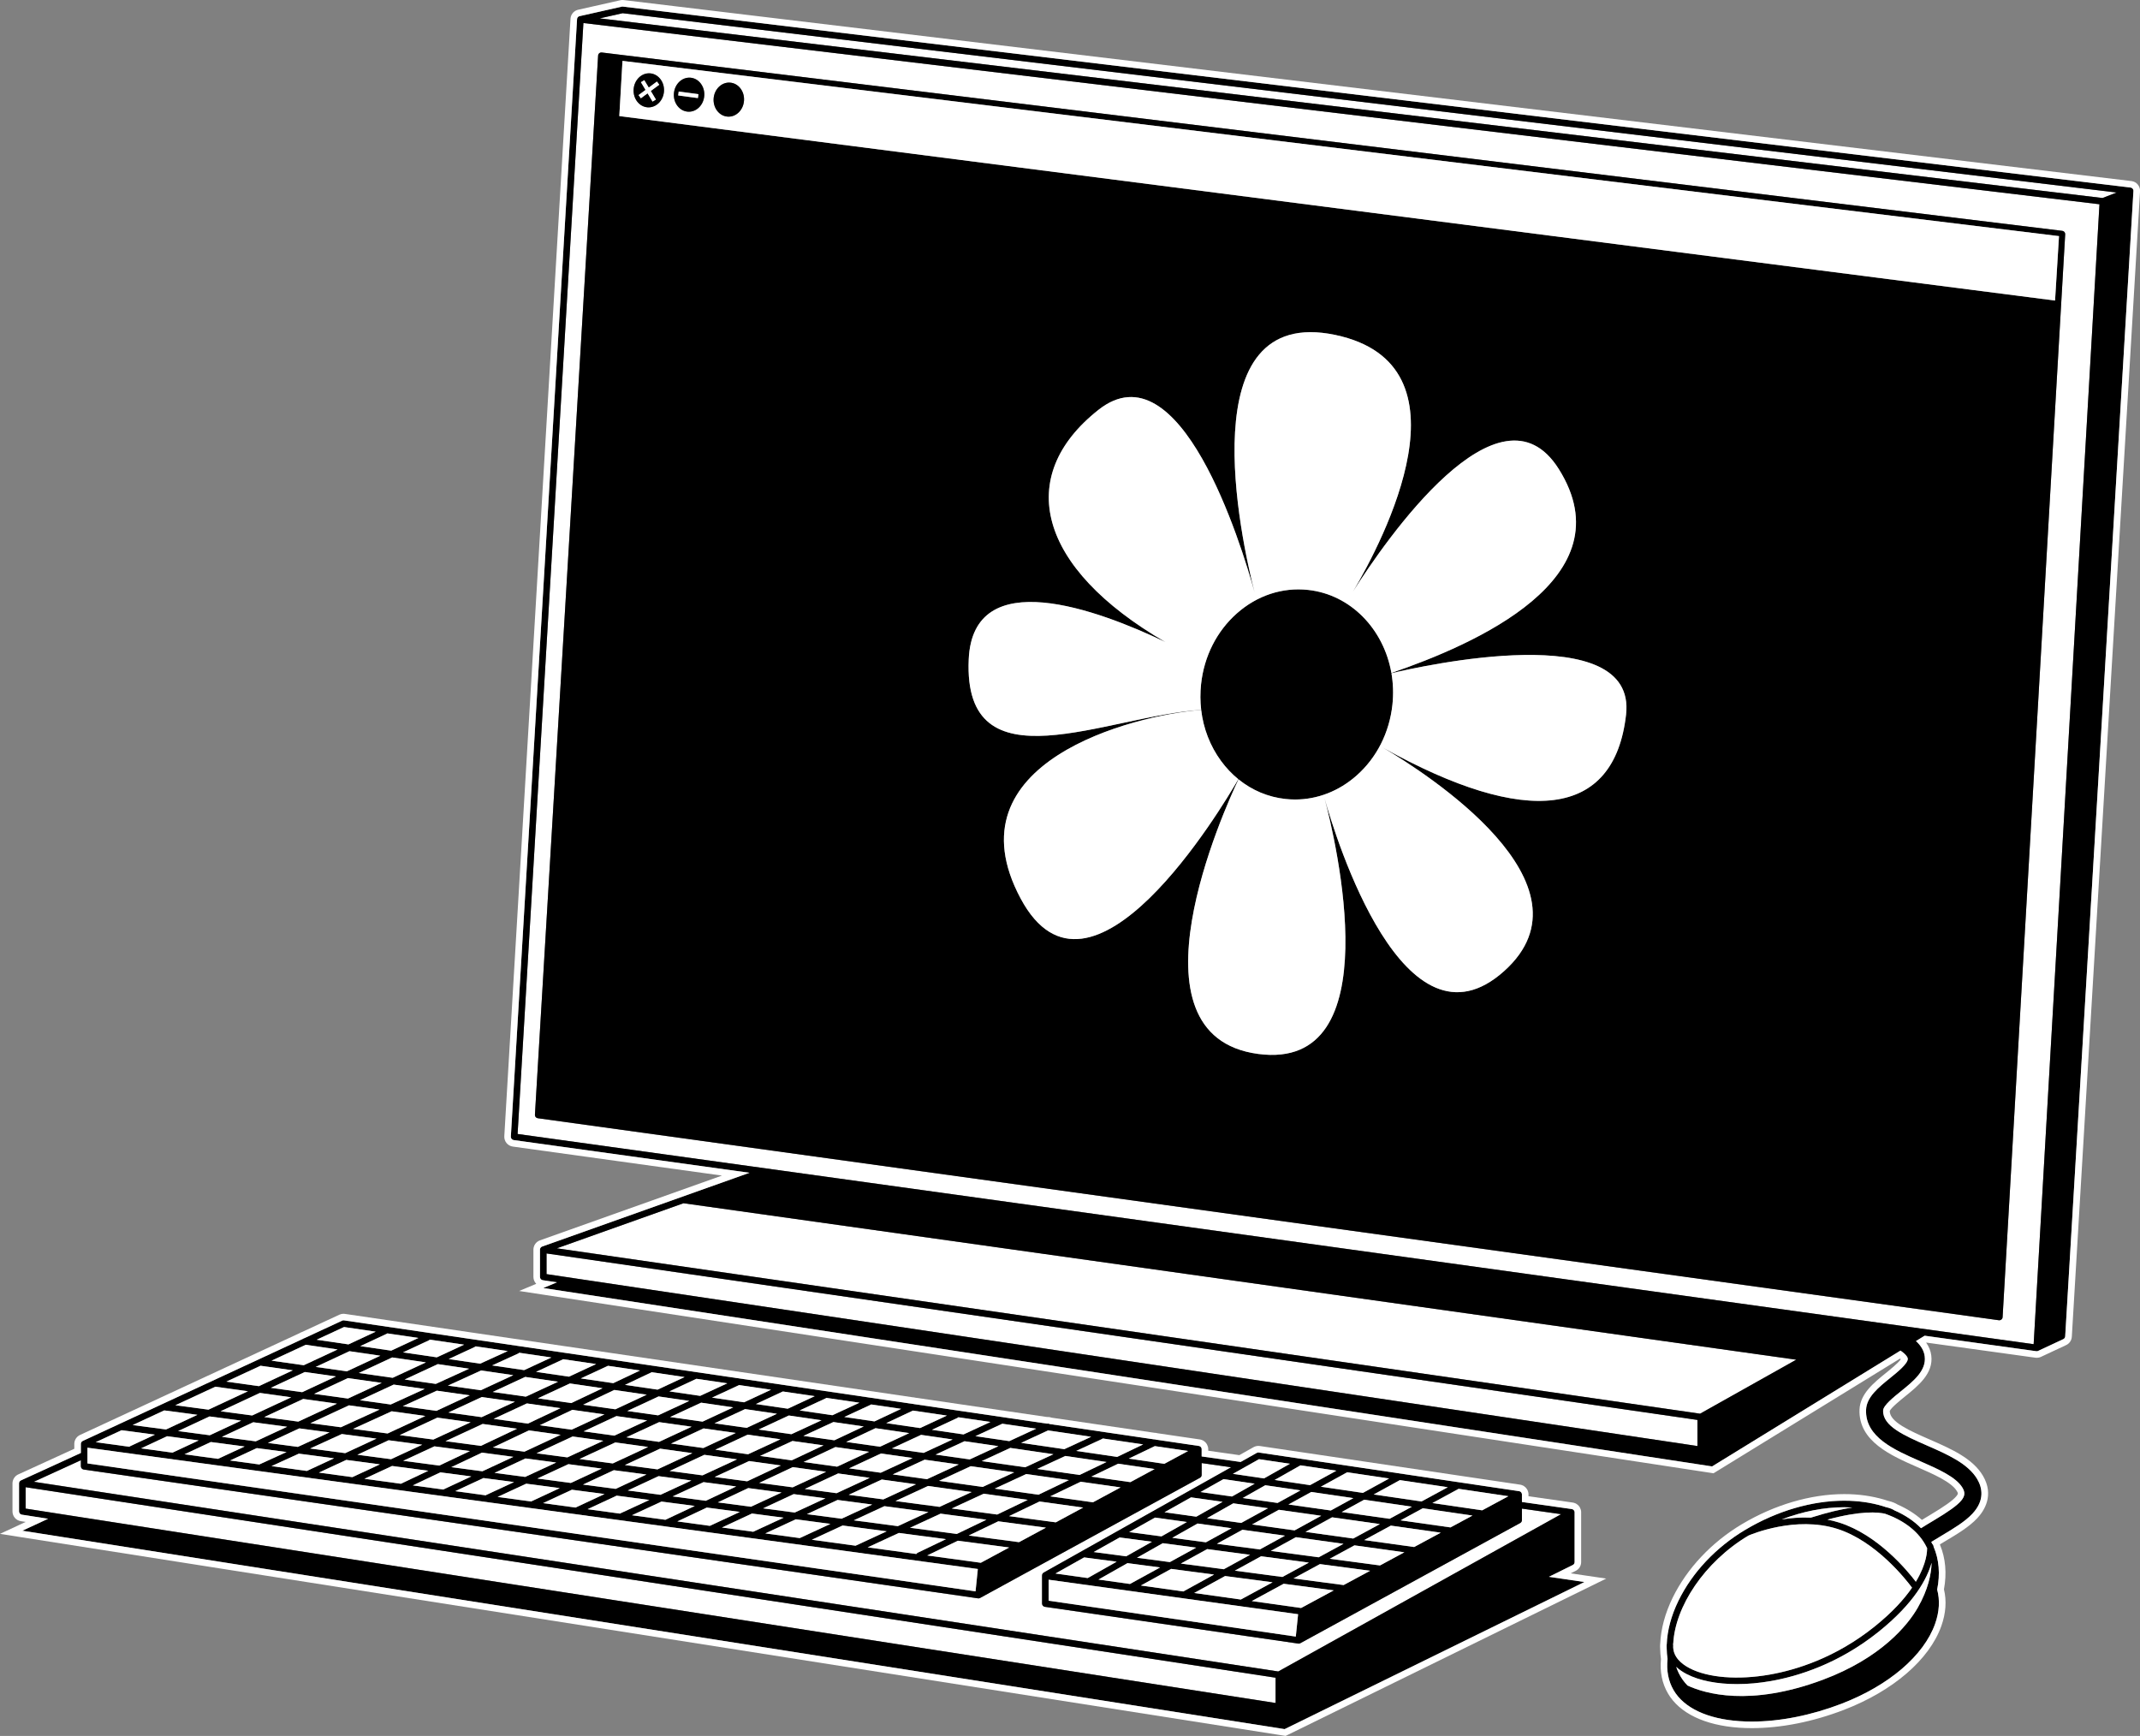 <?xml version="1.0" encoding="UTF-8"?>
<svg xmlns="http://www.w3.org/2000/svg" id="Layer_1" data-name="Layer 1" viewBox="0 0 1627.5 1320.17">
  <rect x="0" y="0" width="1627.5" height="1320.17" fill="#808080" stroke="none"/>
  <defs>
    <style>
            .cls-1 {
            fill: #000;
            }

            .cls-1, .cls-2 {
            stroke-width: 0px;
            }

            .cls-2 {
            fill: #fff;
            }
        </style>
  </defs>
  <g>
    <polygon class="cls-2" points="1308.34 1066.45 1366.07 1034.05 519.81 915.06 423.5 949.33 594.38 974.05 1292.94 1075.1 1308.34 1066.45"></polygon>
    <polygon class="cls-2" points="1290.92 1079.86 415.65 953.25 415.65 968.97 1290.92 1099.71 1290.92 1079.86"></polygon>
    <path class="cls-2" d="M1596.67,155.34L443.69,17.52l-50.05,844.87,1152.98,159.86,50.05-866.92ZM1520.51,1004.07c-.11,0-.23,0-.34-.02l-1111.2-153.63c-1.29-.18-2.23-1.32-2.15-2.62L454.87,42.26c.04-.69.36-1.33.89-1.77.53-.44,1.22-.65,1.9-.56l1110.75,135.64c1.31.16,2.27,1.31,2.19,2.63l-47.6,823.53c-.04.7-.37,1.34-.91,1.79-.45.37-1.01.57-1.59.57Z"></path>
    <polygon class="cls-2" points="456.08 13.97 1598.98 150.58 1609.76 146.4 473.54 10.03 456.08 13.97"></polygon>
    <path class="cls-1" d="M1622.48,144.8s-.02-.07-.02-.11c0-.04-.02-.09-.03-.13-.04-.16-.09-.31-.15-.46,0-.02-.02-.05-.03-.07-.08-.17-.18-.32-.29-.46-.03-.03-.05-.06-.08-.1-.11-.13-.24-.25-.38-.36,0,0-.02-.02-.03-.02,0,0,0,0,0,0-.15-.11-.31-.19-.49-.27-.04-.02-.08-.03-.13-.05-.16-.06-.32-.1-.49-.13-.02,0-.04,0-.05-.01,0,0,0,0-.02,0L473.71,5.02c-.28-.03-.57-.02-.85.04l-32.06,7.22s-.06.02-.09.03c-.06.02-.11.03-.17.05-.1.03-.19.07-.28.12-.05.03-.1.05-.16.08-.09.05-.18.11-.26.17-.03.02-.06.04-.09.06-.02.01-.03.03-.04.04-.09.08-.17.16-.24.25-.03.03-.06.06-.09.1-.1.12-.18.26-.25.4-.01.02-.02.05-.03.08-.06.12-.1.24-.14.37-.01.05-.02.1-.03.16-.02.1-.04.21-.05.31,0,.03-.01.05-.01.08l-50.35,849.82c-.08,1.3.86,2.44,2.15,2.62l179.35,24.87-157.7,56.11c-.11.04-.2.09-.3.14-.02.01-.04.02-.07.03-.15.08-.28.17-.4.28,0,0-.02.01-.03.02-.02.02-.04.05-.06.07-.09.08-.17.17-.25.27-.03.04-.06.08-.09.12-.07.1-.13.21-.19.32-.02.03-.04.07-.05.1-.07.15-.12.3-.15.46,0,.03,0,.07-.02.1-.02.12-.04.25-.04.38,0,.02,0,.05,0,.07v20.76c0,1.24.91,2.29,2.13,2.47l10.77,1.61-10.4,4.34,888.92,135.67,143.26-88.09c4.9,3.31,5.49,5.49,5.55,6.02.46,3.65-7.89,10.38-13.41,14.84-8.82,7.12-17.95,14.48-18.31,24.19-.78,20.72,21.5,30.46,41.16,39.07,13.44,5.88,27.33,11.96,32.2,20.25,3.78,6.43.99,11.18-22.24,25.02-3.12,1.86-6.27,3.74-9.32,5.68-5.37-5.5-12.23-10.1-20.29-13.58-.8-.55-2.75-1.66-6.51-2.48-.84-.28-1.69-.56-2.55-.82-30.88-9.23-69.91-2.44-104.4,18.16-22.23,13.27-40.24,32.41-50.72,53.87-5.56,11.38-8.54,22.72-8.92,33.18-.03.14-.06.29-.07.44-.06.92-.03,1.83.04,2.72.04,2.71.25,5.35.65,7.91-.95,8.78.58,16.86,4.57,23.72,7.88,13.54,25.67,21.92,50.11,23.61,3.07.21,6.2.32,9.38.32,21.39,0,45.27-4.72,68.29-13.58,35.94-13.83,62.53-36.55,71.12-60.76,3.26-9.18,3.76-18.03,1.57-26.05,2.38-11.7,1.47-22.96-2.71-32.59-.02-.27-.05-.44-.06-.51-.1-.64-.43-1.19-.9-1.57-.26-.52-.53-1.03-.81-1.54,2.66-1.68,5.44-3.33,8.18-4.97,8.54-5.09,17.38-10.36,23.09-16.48,9.72-10.4,7.37-20.04,3.7-26.3-7.01-11.93-22.87-18.87-38.2-25.58-17.4-7.61-33.83-14.8-33.38-26.67.14-3.79,7.85-10.02,13.48-14.56,9.58-7.74,19.5-15.73,18.15-26.56-.52-4.21-2.71-8.05-6.66-11.66l6.61-4.06,84.89,11.77c.12.02.23.02.34.02.17,0,.33-.02.49-.05.05,0,.1-.03.14-.04.12-.03.23-.07.34-.11.03-.01.06-.02.09-.03l19.16-8.96c.83-.39,1.38-1.2,1.44-2.12l51.89-871.03s0,0,0-.01c0-.15,0-.3-.01-.45ZM1465.26,1176.7c.06.13.11.26.17.39l.14-.05c.1,2.36-.12,11.92-8.54,25.89-6.66-8.77-28.99-35.7-58.21-44.99-3.01-.96-6.03-1.7-9.03-2.28,25.49-6.87,38.48-5.79,44.23-4.36h-.14c14.85,5.24,25.91,14.16,31.37,25.4ZM1468.95,1188.65c.01.09.02.19.04.28-.3,8.23-2.59,19.85-10.49,33.68-7.56,13.22-27.88,38.32-72.29,54.89-55.75,20.79-89.92,10.35-102.82,4.35-2.72-2.79-4.95-5.91-6.64-9.34-.77-1.57-1.43-3.19-1.99-4.85,2.19,2.03,4.85,3.88,7.97,5.49,9.69,5.02,23.16,7.62,38.29,7.62,8.19,0,16.86-.76,25.68-2.31,20.53-3.61,51.39-13.02,81.86-37.39,27.42-21.94,37.08-40.69,40.38-52.41ZM1377.12,1154.18c-7.9-.36-15.43.27-22.14,1.36,16-6.1,32.25-9.28,47.57-9.28,2.08,0,4.14.07,6.18.19-8.38,1.28-18.77,3.66-31.62,7.73ZM1329.66,1167.83c2.37-1.03,36.01-15.19,67.65-5.12,29.41,9.35,52.33,38.64,56.83,44.71-5.96,8.69-15,18.78-28.69,29.74-29.64,23.71-59.65,32.87-79.6,36.37-24.09,4.23-46.82,2.43-60.81-4.83-6.01-3.12-13.06-8.67-12.53-17.44.02-.36-.04-.71-.16-1.04l.18-.07c1.33-28.28,23.72-62.31,57.14-82.33ZM1609.76,146.4l-10.78,4.18L456.08,13.97l17.46-3.93,1136.22,136.37ZM443.69,17.52l1152.98,137.81-50.05,866.92-1152.98-159.86L443.69,17.52ZM423.5,949.33l96.31-34.27,846.26,118.99-57.73,32.41-15.4,8.65-698.56-101.05-170.88-24.72ZM415.65,953.25l875.27,126.61v19.85l-875.27-130.74v-15.72Z"></path>
    <path class="cls-1" d="M1570.61,178.19c.08-1.32-.88-2.47-2.19-2.63L457.67,39.92c-.68-.08-1.37.12-1.9.56-.53.44-.85,1.08-.89,1.77l-48.06,805.53c-.08,1.3.86,2.45,2.15,2.62l1111.2,153.63c.11.02.23.02.34.02.58,0,1.14-.2,1.59-.57.54-.44.87-1.09.91-1.79l47.6-823.53ZM835.41,311.67c62.15-49.08,108.44,101.76,118.72,138.9-10.3-40.53-49.82-219.3,61.38-195.85,106.6,22.48,36.7,155.84,13.46,195.15,24.71-38.9,111.4-164.84,156.49-93.18,52.26,83.06-64.45,133.55-127.29,155.09-5.82-33.25-30.92-59.67-63.46-63.16-19.48-2.09-38.67,4.25-54.04,17.84-15.3,13.54-24.98,32.67-27.25,53.86-.71,6.59-.67,13.14.08,19.53-71.72,4.32-181.25,60.64-176.78-38.48,3.29-72.86,98.01-37.75,149.56-13.1-97.29-56.54-114.94-126.01-50.87-176.6ZM928.64,578.74c3.87,5.28,8.28,9.91,13.12,13.85-12.37,21.47-112.63,189.51-165.53,90.77-55.52-103.64,85.3-139.37,137.28-143.46,1.66,14.14,6.81,27.51,15.13,38.85ZM1236.66,543.43c-8.91,78.93-75.9,85.84-184.62,25.32-.18-.1-.35-.2-.53-.3,32.84,19.35,165.89,104.24,92.38,170.1-75.9,68-127.8-100.48-136.61-131.66,8.42,31.77,50.75,208.09-50.4,194.63-104-13.84-25.46-186.72-14.96-208.83,10.3,8.34,22.55,13.52,35.76,14.94,2.44.26,4.87.39,7.29.39,16.93,0,33.3-6.34,46.75-18.23,15.3-13.54,24.98-32.67,27.25-53.86.88-8.21.58-16.25-.74-23.93,22.01-5.26,186.76-42.23,178.44,31.43ZM470.99,88.28l2.42-41.98,1092.49,133.27-3,49L470.99,88.28Z"></path>
    <path class="cls-2" d="M1562.9,228.57l3-49L473.41,46.3l-2.42,41.98,1091.91,140.29ZM504.97,69.54c-.5,6.84-5.68,12.11-11.72,12.11-.25,0-.5,0-.76-.03-6.36-.46-11.12-6.64-10.6-13.76.52-7.12,6.1-12.56,12.48-12.08,6.36.46,11.12,6.64,10.6,13.76ZM535.6,72.84c-.25,3.44-1.68,6.59-4.02,8.87-2.17,2.11-4.87,3.24-7.69,3.24-.25,0-.51,0-.77-.03-3.09-.22-5.9-1.79-7.91-4.4-1.99-2.6-2.95-5.92-2.7-9.36.25-3.44,1.68-6.59,4.02-8.87,2.36-2.3,5.37-3.44,8.46-3.21,3.09.22,5.9,1.79,7.91,4.4,1.99,2.6,2.95,5.92,2.7,9.36ZM565.82,76.6c-.25,3.44-1.68,6.59-4.02,8.87-2.16,2.11-4.87,3.24-7.69,3.24-.25,0-.51,0-.77-.03-3.09-.22-5.9-1.79-7.91-4.4-1.99-2.6-2.95-5.92-2.7-9.36.25-3.44,1.68-6.59,4.02-8.87,2.36-2.3,5.36-3.44,8.46-3.21,3.09.22,5.9,1.79,7.91,4.4,1.99,2.6,2.95,5.92,2.7,9.36Z"></path>
    <path class="cls-1" d="M494.36,55.78c-6.38-.47-11.96,4.96-12.48,12.08-.52,7.12,4.24,13.3,10.6,13.76.25.02.5.03.76.03,6.05,0,11.23-5.27,11.72-12.11.52-7.12-4.24-13.3-10.6-13.76ZM498.84,75.71l-2.57,1.54-3.77-6.28-5.11,3.77-1.78-2.42,5.34-3.93-3.53-5.88,2.57-1.54,3.38,5.63,6.24-4.59,1.78,2.42-6.46,4.76,3.91,6.52Z"></path>
    <path class="cls-1" d="M524.99,59.08c-3.09-.22-6.1.92-8.46,3.21-2.34,2.28-3.77,5.43-4.02,8.87-.25,3.44.71,6.76,2.7,9.36,2,2.61,4.81,4.18,7.91,4.4.26.02.51.03.77.03,2.82,0,5.53-1.13,7.69-3.24,2.34-2.28,3.77-5.43,4.02-8.87.25-3.44-.71-6.76-2.7-9.36-2-2.61-4.81-4.18-7.91-4.4ZM531.2,71.62l-.4,2.97-15-2,.4-2.97,15,2Z"></path>
    <path class="cls-1" d="M555.21,62.84c-3.1-.23-6.1.92-8.46,3.21-2.34,2.28-3.77,5.43-4.02,8.87-.25,3.44.71,6.76,2.7,9.36,2,2.61,4.81,4.18,7.91,4.4.26.02.51.03.77.03,2.82,0,5.53-1.13,7.69-3.24,2.34-2.28,3.77-5.43,4.02-8.87s-.71-6.76-2.7-9.36c-2-2.61-4.81-4.18-7.91-4.4Z"></path>
    <rect class="cls-2" x="522" y="64.54" width="3" height="15.13" transform="translate(382.84 581.49) rotate(-82.41)"></rect>
    <polygon class="cls-2" points="499.61 62.01 493.38 66.6 490 60.97 487.43 62.51 490.95 68.39 485.61 72.32 487.39 74.74 492.5 70.97 496.27 77.25 498.84 75.71 494.93 69.19 501.39 64.42 499.61 62.01"></polygon>
    <path class="cls-2" d="M1058.21,512c1.32,7.68,1.62,15.73.74,23.93-2.27,21.2-11.95,40.32-27.25,53.86-13.44,11.89-29.82,18.23-46.75,18.23-2.42,0-4.85-.13-7.29-.39-13.21-1.42-25.45-6.6-35.76-14.94-10.5,22.12-89.04,195,14.96,208.83,101.15,13.46,58.82-162.87,50.4-194.63,8.81,31.18,60.71,199.66,136.61,131.66,73.51-65.86-59.53-150.76-92.38-170.1.18.1.35.2.53.3,108.72,60.52,175.71,53.61,184.62-25.32,8.32-73.66-156.44-36.69-178.44-31.43Z"></path>
    <path class="cls-2" d="M776.23,683.35c52.9,98.75,153.16-69.3,165.53-90.77-4.84-3.94-9.25-8.57-13.12-13.85-8.32-11.34-13.47-24.7-15.13-38.85-51.98,4.1-192.8,39.82-137.28,143.46Z"></path>
    <path class="cls-2" d="M736.73,501.37c-4.47,99.12,105.05,42.8,176.78,38.48-.75-6.39-.78-12.94-.08-19.53,2.27-21.2,11.95-40.32,27.25-53.86,15.37-13.6,34.56-19.93,54.04-17.84,32.54,3.49,57.64,29.91,63.46,63.16,62.84-21.54,179.55-72.02,127.29-155.09-45.08-71.66-131.78,54.28-156.49,93.18,23.24-39.31,93.14-172.66-13.46-195.15-111.21-23.45-71.69,155.32-61.38,195.85-10.27-37.14-56.57-187.98-118.72-138.9-64.07,50.59-46.42,120.06,50.87,176.6-51.55-24.65-146.27-59.76-149.56,13.1Z"></path>
    <path class="cls-2" d="M25.66,1126.9l609.44,92.89,337.04,51.37,215.15-119.62-29.84-4.24v8.76c0,.91-.5,1.75-1.3,2.19l-167.24,91.41s0,0,0,0c-.17.09-.34.15-.52.21-.04.01-.09.02-.13.03-.18.04-.36.07-.55.07-.12,0-.24,0-.36-.03l-192.7-27.96c-1.23-.18-2.14-1.23-2.14-2.47v-21c0-.06.01-.11.02-.16-.09-.97.39-1.92,1.26-2.41l142.55-80.08-22.45-3.19v9c0,.91-.5,1.75-1.3,2.19l-167.24,91.41s0,0,0,0c-.16.09-.34.15-.52.2-.04.01-.09.02-.13.03-.18.04-.36.07-.54.07-.12,0-.24,0-.36-.03l-680.14-97.96c-1.23-.18-2.14-1.23-2.14-2.47v-4.61l-35.85,16.4Z"></path>
    <polygon class="cls-2" points="970.11 1275.9 19.5 1131.02 19.5 1147.29 970.11 1295.12 970.11 1275.9"></polygon>
    <path class="cls-1" d="M1196.11,1190.16c.85-.42,1.39-1.29,1.39-2.24v-37.81s0-.01,0-.02c0-.14-.01-.29-.04-.43,0-.04-.02-.09-.04-.13,0-.04-.02-.08-.03-.12-.05-.18-.12-.36-.21-.52-.01-.02-.03-.04-.04-.06-.09-.15-.2-.29-.32-.42-.02-.02-.04-.04-.06-.07-.13-.13-.28-.25-.44-.35-.02-.01-.03-.03-.05-.04-.02-.01-.04-.01-.05-.02-.16-.09-.34-.17-.52-.22-.03,0-.06-.01-.09-.02-.08-.02-.17-.04-.25-.06l-37.91-5.39v-5.74s0,0,0-.01c0-.14-.01-.28-.04-.42,0-.05-.03-.1-.04-.15,0-.04-.02-.07-.03-.11-.05-.18-.12-.36-.21-.52-.01-.02-.03-.04-.04-.06-.09-.15-.2-.3-.32-.43-.02-.02-.03-.04-.05-.06-.13-.14-.28-.25-.45-.35-.02-.01-.03-.03-.05-.04-.02,0-.03-.01-.05-.02-.16-.09-.34-.17-.52-.22-.03,0-.06-.01-.09-.02-.08-.02-.17-.05-.26-.06l-197.94-29.39c-.55-.09-1.11.02-1.59.29l-12.27,6.89-29.63-4.21v-5.5s0,0,0-.01c0-.14-.01-.28-.04-.42,0-.05-.03-.1-.04-.15,0-.04-.02-.08-.03-.12-.05-.18-.12-.35-.21-.52-.01-.02-.03-.04-.04-.06-.09-.15-.2-.3-.32-.43-.02-.02-.03-.04-.05-.06-.13-.14-.29-.25-.45-.35-.02-.01-.03-.02-.04-.03-.02,0-.03-.01-.05-.02-.16-.09-.34-.17-.52-.23-.03,0-.06-.01-.09-.02-.09-.02-.17-.05-.26-.06l-32.75-4.81c-.4-.17-.84-.24-1.28-.19l-79.41-11.66c-.56-.34-1.25-.45-1.92-.28l-33.5-4.92c-.33-.12-.68-.17-1.03-.15l-66.93-9.83c-.35-.14-.73-.19-1.12-.16l-265.38-38.98s-.04,0-.05,0l-166.73-24.49c-.48-.07-.97,0-1.42.21l-28.71,13.31c-.4.08-.76.25-1.07.5l-139.43,64.66c-.06.03-.12.05-.18.08l-27.89,12.93s-.06.03-.09.05c-.05.02-.09.05-.14.08-.1.06-.19.12-.28.2-.03.02-.06.04-.08.06-.01.01-.02.02-.03.03-.12.11-.23.22-.32.35-.02.02-.03.04-.04.06-.08.11-.15.23-.21.35-.02.04-.04.09-.06.13-.05.11-.09.23-.12.35,0,.04-.02.08-.03.11-.03.16-.05.32-.05.48,0,0,0,0,0,.01v6.89l-45.54,20.84s-.06.03-.09.05c-.04.02-.08.05-.13.07-.11.06-.21.13-.3.21-.02.02-.05.03-.07.05-.01,0-.02.02-.03.03-.12.11-.23.22-.33.35-.01.02-.02.04-.04.06-.08.11-.15.23-.21.35-.02.04-.04.09-.06.13-.05.12-.09.23-.12.36,0,.04-.02.07-.03.11-.03.16-.05.32-.05.48,0,0,0,.02,0,.03v21.32c0,1.23.9,2.28,2.12,2.47l19.97,3.11-19.59,9.1,959.96,150.87,227.97-111.87-26.96-3.97,18.13-8.98ZM92.42,1087.69l25.4,3.36-18.87,8.8c-.23.11-.43.26-.61.42l-25.53-3.48,19.62-9.1ZM124.91,1072.62l25.23,3.35-23.89,11.14-25.36-3.35,24.02-11.14ZM163.76,1054.6l24.8,3.45-30.01,13.99-25.19-3.35,30.4-14.1ZM198.14,1038.65l24.57,3.48-25.81,12.04-24.77-3.45,26.01-12.06ZM232.52,1022.71l24.23,3.55-25.73,12-24.53-3.47,26.03-12.07ZM318.22,1017.51l-20.71,9.66-23.51-3.44,20.06-9.35c.19-.09.36-.21.52-.33l23.64,3.47ZM352.97,1022.62l-20.76,9.63-25.69-3.76,19.54-9.11c.31-.15.58-.35.8-.59l26.11,3.83ZM386.15,1027.49l-20.99,9.58-23.92-3.5,19.82-9.19c.26-.12.48-.29.67-.47l24.42,3.59ZM419.35,1032.37l-20.71,9.61-24.37-3.57,19.77-9.02c.33-.15.6-.36.83-.61l24.48,3.6ZM453.36,1037.36l-20.68,9.59-25.01-3.66,20.7-9.6,24.99,3.67ZM486.73,1042.26l-20.32,9.63-24.69-3.61,20.67-9.59,24.34,3.58ZM520.65,1047.25l-20.55,9.58-24.77-3.63,20.32-9.62,25,3.67ZM553.1,1052.01l-20.62,9.55-23.38-3.42,20.55-9.57,23.46,3.45ZM586.38,1056.9l-20.51,9.55-24.35-3.56,20.53-9.51s.04-.03.07-.04l24.26,3.56ZM619.63,1061.78l-20.48,9.54-24.26-3.55,20.18-9.39c.1-.05.18-.1.27-.16l24.3,3.57ZM653.61,1066.78l-20.55,9.51-24.9-3.64,19.9-9.26c.17-.08.32-.18.46-.29l25.09,3.68ZM685.32,1071.43l-20.26,9.54-22.95-3.36,19.95-9.23c.17-.08.33-.18.47-.29l22.79,3.35ZM720.14,1076.55l-20.41,9.5-25.71-3.76,20.26-9.53,25.87,3.8ZM753.24,1081.41l-20.47,9.47-24.03-3.52,19.32-8.99c.3-.14.55-.33.76-.55l24.42,3.59ZM788.01,1086.52l-20.44,9.46-25.75-3.77,20.46-9.47,25.73,3.78ZM829.85,1092.66l-20.42,9.44-32.82-4.8,20.43-9.45,32.8,4.82ZM869.4,1098.47l-19.79,9.51-31.12-4.55,19.57-9.05c.23-.11.44-.26.62-.42l30.73,4.51ZM903.56,1103.49l-18.07,9.74-27.03-3.96,19.79-9.51,25.32,3.72ZM802.95,1157.74l-35.53-4.73,23.15-11.12,33.2,4.62-20.82,11.23ZM758.38,1151.81l-34.59-4.6,24.31-11.24,33.53,4.67-23.25,11.17ZM714.54,1145.98l-33.49-4.45,24.74-11.45,33.16,4.62-24.4,11.28ZM671.8,1140.3l-26.33-3.5,25.11-11.62,26.06,3.63-24.83,11.49ZM636.22,1135.57l-24.17-3.21,25.35-11.79,24.02,3.35-25.2,11.66ZM602.83,1131.12l-25.42-3.38,25.49-11.99,25.39,3.54-25.45,11.84ZM568.25,1126.53l-24.74-3.29,26.17-12.11,24.15,3.36-25.58,12.04ZM534.26,1122.01l-24.99-3.32,26.4-12.29,24.85,3.46-26.27,12.16ZM500.06,1117.46l-24.81-3.3,26.76-12.46,24.55,3.42-26.5,12.34ZM466.03,1112.94l-25.3-3.36,27.23-12.61,24.93,3.47-26.85,12.5ZM431.49,1108.34l-23.43-3.12,27.44-12.79,23.32,3.25-27.32,12.65ZM398.85,1104l-24.03-3.19,27.43-12.99,24.13,3.36-27.53,12.83ZM365.7,1099.59l-26.89-3.58,28.25-13.11,26.16,3.64-27.53,13.04ZM329.58,1094.79l-25.57-3.4,28.61-13.27,25.3,3.52-28.35,13.15ZM294.77,1090.16l-26.25-3.49,29.35-13.4,25.61,3.57-28.71,13.32ZM259.2,1085.43l-23.12-3.07,29.32-13.6,23.25,3.24-29.45,13.44ZM226.84,1081.13l-25.84-3.44,29.57-13.79,25.69,3.58-29.42,13.65ZM192.58,1081.62l25.81,3.43-23.88,11.08-25.75-3.4,23.83-11.11ZM227.63,1086.28l23.01,3.06-24.14,11.02-22.74-3,23.87-11.07ZM259.97,1090.58l26.36,3.5-23.79,11.03-26.7-3.53,24.13-11.01ZM295.55,1095.31l25.57,3.4-23.74,11.01-25.61-3.38,23.77-11.03ZM330.36,1099.94l27.03,3.59-23.3,11.04-27.45-3.63,23.72-11.01ZM366.5,1104.74l23.92,3.18-23.56,10.98-23.65-3.12,23.29-11.03ZM399.63,1109.15l23.39,3.11-23.62,10.94-23.31-3.08,23.54-10.97ZM432.27,1113.49l25.34,3.37-23.47,10.93-25.47-3.37,23.61-10.93ZM466.82,1118.08l24.81,3.3-23.42,10.91-24.84-3.28,23.46-10.92ZM500.84,1122.61l24.95,3.32-23.49,10.87-24.87-3.29,23.41-10.9ZM535.04,1127.16l24.85,3.3-23.13,10.89-25.19-3.33,23.47-10.86ZM569.04,1131.68l25.35,3.37-23.29,10.84-25.18-3.33,23.12-10.88ZM603.61,1136.27l24.14,3.21-23.34,10.8-24.08-3.18,23.28-10.83ZM637,1140.71l26.33,3.5-23.29,10.78-26.37-3.48,23.33-10.8ZM672.58,1145.44l33.49,4.45-23.24,10.75-33.52-4.43,23.28-10.77ZM715.32,1151.13l34.84,4.63-22.5,10.81-35.57-4.7,23.23-10.74ZM759.2,1156.96l36.25,4.82-20.47,11.04-38.27-5.06,22.48-10.8ZM831.22,1142.5l-32.49-4.52,23.11-11.11,30.39,4.3-21.01,11.33ZM789.77,1136.73l-33.28-4.64,23.96-11.08,32.47,4.59-23.15,11.12ZM747.33,1130.82l-33.16-4.62,24.1-11.15,33.06,4.68-23.99,11.09ZM705.02,1124.92l-26.06-3.63,24.22-11.21,25.96,3.67-24.13,11.17ZM669.81,1120.02l-24.06-3.35,24.24-11.28,24.07,3.4-24.26,11.22ZM636.63,1115.4l-25.46-3.55,24.16-11.37,25.58,3.62-24.28,11.29ZM602.11,1110.59l-24.04-3.35,24.59-11.38,23.64,3.34-24.19,11.38ZM568.91,1105.97l-24.89-3.47,24.59-11.45,24.92,3.52-24.62,11.39ZM534.9,1101.23l-24.55-3.42,24.72-11.51,24.46,3.46-24.63,11.47ZM501.23,1096.55l-24.9-3.47,24.94-11.55,24.71,3.49-24.75,11.52ZM467.19,1091.8l-23.35-3.25,24.94-11.62,23.39,3.31-24.97,11.57ZM434.72,1087.28l-24.23-3.37,24.75-11.72,24.46,3.46-24.97,11.64ZM401.46,1082.65l-26.03-3.62,25.27-11.72,25.54,3.61-24.78,11.74ZM366.3,1077.75l-25.3-3.52,25.4-11.78,25.21,3.57-25.3,11.74ZM331.86,1072.96l-25.5-3.55,25.84-11.79,25.09,3.55-25.43,11.8ZM297.12,1068.12l-23.35-3.25,25.64-11.89,23.59,3.34-25.87,11.81ZM264.63,1063.6l-25.72-3.58,25.66-11.97,25.73,3.64-25.67,11.91ZM229.8,1058.75l-23.79-3.31,25.78-12.02,23.7,3.35-25.69,11.98ZM221.46,1062.64l-29.67,13.83-24.04-3.2,29.91-13.95,23.79,3.31ZM183.38,1080.39l-23.84,11.12-24.07-3.18,23.87-11.13,24.04,3.2ZM151.11,1095.44l-19.94,9.3-23.91-3.26,19.77-9.22,24.07,3.18ZM160.33,1096.66l25.72,3.4-20.26,9.4-25.46-3.47,20-9.33ZM195.29,1101.28l22.64,2.99-20.73,9.46-22.22-3.03,20.32-9.43ZM227.27,1105.5l26.81,3.54-20.72,9.61-26.88-3.66,20.8-9.49ZM263.32,1110.26l25.61,3.38-20.96,9.72-25.43-3.46,20.79-9.64ZM298.17,1114.87l27.58,3.64-20.87,9.89-27.73-3.78,21.02-9.75ZM334.89,1119.72l23.55,3.11-21.36,9.96-23.12-3.15,20.94-9.92ZM367.66,1124.05l23.27,3.07-20.98,9.72c-.2.09-.38.22-.54.35l-23.18-3.16,21.43-9.98ZM400.19,1128.35l25.51,3.37-21.75,10.13s-.05.03-.07.04l-25.44-3.47,21.75-10.07ZM434.92,1132.94l24.84,3.28-22.07,10.28-24.67-3.36,21.9-10.2ZM468.99,1137.44l24.83,3.28-21.87,10.12c-.16.07-.31.16-.44.26l-24.65-3.36,22.13-10.31ZM503.09,1141.94l25.3,3.34-22.35,10.52-25.42-3.46,22.47-10.4ZM537.55,1146.5l25.1,3.32-22.79,10.6-24.73-3.37,22.42-10.55ZM571.89,1151.03l24.04,3.18-22.98,10.63s-.07.05-.11.07l-23.8-3.24,22.85-10.63ZM605.19,1155.43l26.37,3.48-23.36,10.81-26.19-3.57,23.17-10.72ZM640.82,1160.14l33.51,4.43-23.67,10.94-33.27-4.53,23.42-10.84ZM683.6,1165.79l35.82,4.73-21.51,10.33c-.45.22-.8.55-1.04.95l-37-5.04,23.73-10.97ZM728.48,1171.72l38.99,5.15-21.54,11.62-40.78-5.56,23.33-11.21ZM859.65,1127.17l-29.69-4.2,20.43-9.82,27.72,4.06-18.47,9.96ZM821.04,1121.7l-32.23-4.56,21.37-9.88,31.36,4.59-20.5,9.85ZM779.69,1115.86l-33.07-4.68,21.7-10.04,32.81,4.8-21.45,9.92ZM737.5,1109.89l-25.97-3.67,21.99-10.17,25.75,3.77-21.77,10.08ZM702.42,1104.93l-24.11-3.41,22.16-10.31,24,3.51-22.06,10.21ZM669.23,1100.23l-25.65-3.63,22.25-10.47,25.64,3.75-22.24,10.35ZM634.55,1095.33l-23.53-3.33,22.8-10.55,23.06,3.37-22.32,10.5ZM601.89,1090.71l-24.96-3.53,22.97-10.69,24.86,3.64-22.87,10.58ZM567.85,1085.89l-24.46-3.46,23.24-10.82,24.26,3.55-23.04,10.73ZM534.3,1081.15l-24.67-3.49,23.6-10.93,24.38,3.57-23.31,10.85ZM500.51,1076.37l-23.42-3.31,23.76-11.07,23.34,3.42-23.68,10.97ZM468.01,1071.77l-24.56-3.47,23.73-11.24,24.67,3.61-23.83,11.1ZM434.45,1067.03l-25.4-3.59,24.39-11.31,24.82,3.63-23.8,11.27ZM399.94,1062.15l-25.21-3.57,24.67-11.44,25.01,3.66-24.46,11.35ZM365.63,1057.29l-24.99-3.53,25.25-11.53,24.48,3.58-24.74,11.48ZM331.44,1052.46l-23.69-3.35,25.21-11.69,23.81,3.49-25.33,11.56ZM298.65,1047.82l-25.77-3.64,25.39-11.84,25.66,3.76-25.28,11.73ZM263.8,1042.89l-23.7-3.35,25.65-11.96,23.51,3.44-25.46,11.87ZM285.73,1012.74l-20.74,9.67-24.19-3.54,20.84-9.67,24.09,3.54ZM66.5,1100.97l677.16,92.25-.28,2.76-1.46,14.24-675.41-97.29v-11.97ZM63.65,1117.58l680.14,97.96c.12.02.24.03.36.03.18,0,.37-.03.54-.07.05-.01.09-.02.13-.03.18-.05.35-.11.52-.2,0,0,0,0,0,0l167.24-91.41c.8-.44,1.3-1.28,1.3-2.19v-9l22.45,3.19-142.55,80.08c-.86.49-1.35,1.43-1.26,2.41,0,.06-.02.11-.02.16v21c0,1.24.91,2.3,2.14,2.47l192.7,27.96c.12.02.24.03.36.03.19,0,.37-.03.55-.07.04,0,.09-.02.13-.03.18-.05.36-.11.52-.21,0,0,0,0,0,0l167.24-91.41c.8-.44,1.3-1.28,1.3-2.19v-8.76l29.84,4.24-215.15,119.62-337.04-51.37L25.66,1126.9l35.85-16.4v4.61c0,1.24.91,2.3,2.14,2.47ZM1016.36,1118.45l-20.05,11-26.94-3.94,19.67-11.12,27.32,4.06ZM1056.45,1124.4l-19.93,10.94-32-4.68,20.03-10.99,31.91,4.74ZM1101.07,1131.03l-19.97,10.84-36.38-5.32,19.9-10.92,36.44,5.41ZM1147.14,1137.87l-19.93,10.74-37.86-5.54,19.84-10.77s.06-.04.09-.06l37.86,5.62ZM985.48,1244.62l-187.98-27.28v-15.97l189.73,26.24-1.75,17.01ZM824.5,1184.41l24.73,3.27-22,12.43-24.55-3.44,21.82-12.26ZM851.51,1169.24l24.56,3.27-19.61,11.08-24.69-3.26,19.74-11.09ZM878.42,1154.12l24.21,3.37-19.34,10.93-24.53-3.26,19.65-11.04ZM905.8,1138.74l24,3.39-20,11.3-24.18-3.37,20.17-11.33ZM1049.5,1190.52l-38.21-5.08,18.79-10.2,37.95,5.29-18.54,10ZM1042,1194.57l-20.15,10.87-38.12-5.04,20.1-10.91,38.17,5.08ZM908.19,1211.47l23.5-12.9,36.12,4.77-24.15,13.1-35.48-4.98ZM976.25,1204.45l38.08,5.03-24.83,13.39-37.5-5.26,24.25-13.16ZM975.29,1199.28l-36.19-4.78,19.98-10.96,36.32,4.83-20.11,10.91ZM930.73,1193.4l-32.67-4.32,20.03-10.99,32.63,4.34-19.99,10.97ZM923.32,1197.46l-23.4,12.84-32.29-4.53,23.02-12.63,32.67,4.32ZM1075.48,1176.51l-37.99-5.29,20.25-10.99,37.97,5.37-20.23,10.91ZM1029.15,1170.06l-36.29-5.05,20.21-11.09,36.36,5.14-20.28,11ZM1021.74,1174.08l-18.87,10.24-36.39-4.84,19.04-10.45,36.23,5.04ZM958.11,1178.37l-32.63-4.34,19.41-10.65,32.34,4.5-19.11,10.49ZM917.11,1172.92l-25.59-3.4,19.26-10.89,25.82,3.6-19.49,10.69ZM909.71,1176.98l-20.04,11-24.98-3.3,19.6-11.08,25.42,3.38ZM882.27,1192.04l-22.92,12.58-23.98-3.36,22.09-12.49,24.8,3.28ZM1103.13,1161.6l-38.01-5.38,16.9-9.17,37.82,5.54-16.72,9.01ZM1056.8,1155.05l-36.42-5.15,17.07-9.37,36.31,5.31-16.96,9.21ZM1012.12,1148.73l-32.23-4.56,17.36-9.53,32,4.68-17.13,9.4ZM1004.8,1152.75l-20.24,11.11-32.34-4.5,20.34-11.16,32.23,4.56ZM943.94,1158.19l-25.99-3.62,19.97-11.29,26.38,3.73-20.37,11.18ZM989.04,1133.44l-17.42,9.56-26.55-3.76,17.2-9.72,26.77,3.92ZM936.94,1138.1l-23.97-3.39,17.51-9.84,23.71,3.47-17.26,9.75ZM980.99,1113.2l-19.69,11.13-23.68-3.47,19.86-11.16,23.51,3.49ZM19.5,1131.02l950.61,144.88v19.22L19.5,1147.29v-16.27Z"></path>
    <path class="cls-2" d="M574.88,1067.77l24.26,3.55,20.48-9.54-24.3-3.57c-.09.06-.17.12-.27.16l-20.18,9.39Z"></path>
    <path class="cls-2" d="M541.52,1062.89l24.35,3.56,20.51-9.55-24.26-3.56s-.04.03-.07.04l-20.53,9.51Z"></path>
    <path class="cls-2" d="M608.16,1072.64l24.9,3.64,20.55-9.51-25.09-3.68c-.14.11-.3.21-.46.29l-19.9,9.26Z"></path>
    <path class="cls-2" d="M394.04,1029.38l-19.77,9.02,24.37,3.57,20.71-9.61-24.48-3.6c-.22.25-.5.46-.83.61Z"></path>
    <path class="cls-2" d="M341.24,1033.57l23.92,3.5,20.99-9.58-24.42-3.59c-.19.19-.41.35-.67.47l-19.82,9.19Z"></path>
    <path class="cls-2" d="M708.74,1087.36l24.03,3.52,20.47-9.47-24.42-3.59c-.21.22-.46.42-.76.55l-19.32,8.99Z"></path>
    <path class="cls-2" d="M642.11,1077.61l22.95,3.36,20.26-9.54-22.79-3.35c-.15.11-.3.21-.47.29l-19.95,9.23Z"></path>
    <polygon class="cls-2" points="231.02 1038.25 256.75 1026.26 232.52 1022.71 206.49 1034.78 231.02 1038.25"></polygon>
    <polygon class="cls-2" points="126.25 1087.11 150.14 1075.97 124.91 1072.62 100.89 1083.76 126.25 1087.11"></polygon>
    <polygon class="cls-2" points="196.9 1054.17 222.71 1042.13 198.14 1038.65 172.13 1050.72 196.9 1054.17"></polygon>
    <path class="cls-2" d="M98.34,1100.26c.18-.16.38-.31.61-.42l18.87-8.8-25.4-3.36-19.62,9.1,25.53,3.48Z"></path>
    <path class="cls-2" d="M818.49,1103.43l31.12,4.55,19.79-9.51-30.73-4.51c-.18.16-.38.31-.62.42l-19.57,9.05Z"></path>
    <path class="cls-2" d="M326.06,1019.38l-19.54,9.11,25.69,3.76,20.76-9.63-26.11-3.83c-.22.24-.49.45-.8.59Z"></path>
    <path class="cls-2" d="M274,1023.73l23.51,3.44,20.71-9.66-23.64-3.47c-.16.13-.33.24-.52.33l-20.06,9.35Z"></path>
    <polygon class="cls-2" points="158.55 1072.05 188.56 1058.05 163.76 1054.6 133.36 1068.7 158.55 1072.05"></polygon>
    <polygon class="cls-2" points="265 1022.41 285.73 1012.74 261.64 1009.2 240.8 1018.87 265 1022.41"></polygon>
    <polygon class="cls-2" points="477.09 1073.06 500.51 1076.37 524.19 1065.4 500.85 1061.99 477.09 1073.06"></polygon>
    <polygon class="cls-2" points="443.45 1068.3 468.01 1071.77 491.84 1060.67 467.18 1057.06 443.45 1068.3"></polygon>
    <polygon class="cls-2" points="509.63 1077.66 534.3 1081.15 557.61 1070.3 533.23 1066.73 509.63 1077.66"></polygon>
    <polygon class="cls-2" points="409.05 1063.43 434.45 1067.03 458.25 1055.75 433.43 1052.12 409.05 1063.43"></polygon>
    <polygon class="cls-2" points="374.73 1058.58 399.94 1062.15 424.4 1050.8 399.4 1047.14 374.73 1058.58"></polygon>
    <polygon class="cls-2" points="217.93 1104.27 195.29 1101.28 174.97 1110.7 197.19 1113.73 217.93 1104.27"></polygon>
    <polygon class="cls-2" points="611.01 1092 634.55 1095.33 656.87 1084.82 633.81 1081.45 611.01 1092"></polygon>
    <polygon class="cls-2" points="543.39 1082.43 567.85 1085.89 590.89 1075.17 566.63 1071.61 543.39 1082.43"></polygon>
    <polygon class="cls-2" points="576.94 1087.18 601.89 1090.71 624.77 1080.12 599.9 1076.49 576.94 1087.18"></polygon>
    <polygon class="cls-2" points="272.88 1044.17 298.65 1047.82 323.93 1036.09 298.27 1032.33 272.88 1044.17"></polygon>
    <polygon class="cls-2" points="340.64 1053.76 365.63 1057.29 390.37 1045.82 365.89 1042.23 340.64 1053.76"></polygon>
    <polygon class="cls-2" points="159.54 1091.51 183.38 1080.39 159.34 1077.2 135.47 1088.33 159.54 1091.51"></polygon>
    <polygon class="cls-2" points="254.07 1109.04 227.27 1105.5 206.47 1114.99 233.35 1118.66 254.07 1109.04"></polygon>
    <polygon class="cls-2" points="191.8 1076.47 221.46 1062.64 197.67 1059.32 167.76 1073.27 191.8 1076.47"></polygon>
    <polygon class="cls-2" points="240.1 1039.54 263.8 1042.89 289.26 1031.02 265.75 1027.58 240.1 1039.54"></polygon>
    <polygon class="cls-2" points="186.05 1100.06 160.33 1096.66 140.33 1105.98 165.79 1109.45 186.05 1100.06"></polygon>
    <polygon class="cls-2" points="131.18 1104.74 151.11 1095.44 127.04 1092.26 107.27 1101.48 131.18 1104.74"></polygon>
    <polygon class="cls-2" points="307.75 1049.11 331.44 1052.46 356.77 1040.9 332.96 1037.41 307.75 1049.11"></polygon>
    <polygon class="cls-2" points="631.56 1158.92 605.19 1155.43 582.02 1166.16 608.21 1169.72 631.56 1158.92"></polygon>
    <path class="cls-2" d="M471.95,1150.84l21.87-10.12-24.83-3.28-22.13,10.31,24.65,3.36c.14-.1.28-.19.44-.26Z"></path>
    <polygon class="cls-2" points="288.93 1113.65 263.32 1110.26 242.53 1119.91 267.97 1123.37 288.93 1113.65"></polygon>
    <polygon class="cls-2" points="459.77 1136.22 434.92 1132.94 413.02 1143.13 437.7 1146.5 459.77 1136.22"></polygon>
    <polygon class="cls-2" points="562.66 1149.81 537.55 1146.5 515.14 1157.04 539.87 1160.41 562.66 1149.81"></polygon>
    <polygon class="cls-2" points="829.96 1122.97 859.65 1127.17 878.12 1117.21 850.39 1113.15 829.96 1122.97"></polygon>
    <polygon class="cls-2" points="674.34 1164.57 640.82 1160.14 617.4 1170.98 650.67 1175.51 674.34 1164.57"></polygon>
    <path class="cls-2" d="M697.92,1180.86l21.51-10.33-35.82-4.73-23.73,10.97,37,5.04c.24-.4.59-.73,1.04-.95Z"></path>
    <path class="cls-2" d="M572.95,1164.84l22.98-10.63-24.04-3.18-22.85,10.63,23.8,3.24s.07-.05.11-.07Z"></path>
    <polygon class="cls-2" points="767.47 1176.87 728.48 1171.72 705.15 1182.93 745.93 1188.49 767.47 1176.87"></polygon>
    <polygon class="cls-2" points="528.39 1145.28 503.09 1141.94 480.61 1152.34 506.03 1155.8 528.39 1145.28"></polygon>
    <polygon class="cls-2" points="643.57 1096.6 669.23 1100.23 691.46 1089.89 665.82 1086.13 643.57 1096.6"></polygon>
    <polygon class="cls-2" points="711.54 1106.22 737.5 1109.89 759.28 1099.81 733.52 1096.04 711.54 1106.22"></polygon>
    <polygon class="cls-2" points="678.32 1101.52 702.42 1104.93 724.48 1094.72 700.48 1091.21 678.32 1101.52"></polygon>
    <polygon class="cls-2" points="325.75 1118.51 298.17 1114.87 277.15 1124.62 304.88 1128.4 325.75 1118.51"></polygon>
    <polygon class="cls-2" points="788.81 1117.15 821.04 1121.7 841.54 1111.85 810.19 1107.26 788.81 1117.15"></polygon>
    <path class="cls-2" d="M403.95,1141.84l21.75-10.13-25.51-3.37-21.75,10.07,25.44,3.47s.05-.03.07-.04Z"></path>
    <path class="cls-2" d="M369.95,1136.84l20.98-9.72-23.27-3.07-21.43,9.98,23.18,3.16c.16-.14.34-.26.54-.35Z"></path>
    <polygon class="cls-2" points="358.44 1122.83 334.89 1119.72 313.95 1129.64 337.07 1132.79 358.44 1122.83"></polygon>
    <polygon class="cls-2" points="746.62 1111.18 779.69 1115.86 801.14 1105.94 768.32 1101.14 746.62 1111.18"></polygon>
    <polygon class="cls-2" points="304.01 1091.39 329.58 1094.79 357.92 1081.64 332.62 1078.11 304.01 1091.39"></polygon>
    <polygon class="cls-2" points="286.32 1094.08 259.97 1090.58 235.84 1101.59 262.54 1105.12 286.32 1094.08"></polygon>
    <polygon class="cls-2" points="250.64 1089.34 227.63 1086.28 203.75 1097.35 226.5 1100.36 250.64 1089.34"></polygon>
    <polygon class="cls-2" points="218.39 1085.05 192.58 1081.62 168.76 1092.73 194.51 1096.13 218.39 1085.05"></polygon>
    <polygon class="cls-2" points="321.12 1098.71 295.55 1095.31 271.78 1106.34 297.39 1109.72 321.12 1098.71"></polygon>
    <polygon class="cls-2" points="357.38 1103.53 330.36 1099.94 306.63 1110.94 334.08 1114.57 357.38 1103.53"></polygon>
    <polygon class="cls-2" points="543.51 1123.24 568.25 1126.53 593.83 1114.49 569.68 1111.13 543.51 1123.24"></polygon>
    <polygon class="cls-2" points="201 1077.69 226.84 1081.13 256.26 1067.48 230.57 1063.9 201 1077.69"></polygon>
    <polygon class="cls-2" points="457.61 1116.86 432.27 1113.49 408.66 1124.42 434.13 1127.79 457.61 1116.86"></polygon>
    <polygon class="cls-2" points="390.42 1107.93 366.5 1104.74 343.21 1115.78 366.87 1118.9 390.42 1107.93"></polygon>
    <polygon class="cls-2" points="306.35 1069.41 331.86 1072.96 357.28 1061.16 332.19 1057.61 306.35 1069.41"></polygon>
    <polygon class="cls-2" points="440.73 1109.57 466.03 1112.94 492.89 1100.43 467.96 1096.96 440.73 1109.57"></polygon>
    <polygon class="cls-2" points="475.25 1114.16 500.06 1117.46 526.56 1105.12 502.01 1101.7 475.25 1114.16"></polygon>
    <polygon class="cls-2" points="509.27 1118.68 534.26 1122.01 560.53 1109.85 535.68 1106.39 509.27 1118.68"></polygon>
    <polygon class="cls-2" points="236.08 1082.36 259.2 1085.43 288.65 1071.99 265.4 1068.75 236.08 1082.36"></polygon>
    <polygon class="cls-2" points="408.05 1105.23 431.49 1108.34 458.81 1095.69 435.49 1092.44 408.05 1105.23"></polygon>
    <polygon class="cls-2" points="268.52 1086.67 294.77 1090.16 323.48 1076.84 297.87 1073.28 268.52 1086.67"></polygon>
    <polygon class="cls-2" points="491.63 1121.38 466.82 1118.08 443.36 1129.01 468.2 1132.29 491.63 1121.38"></polygon>
    <polygon class="cls-2" points="338.81 1096.02 365.7 1099.59 393.22 1086.55 367.06 1082.91 338.81 1096.02"></polygon>
    <polygon class="cls-2" points="374.82 1100.81 398.85 1104 426.38 1091.17 402.25 1087.81 374.82 1100.81"></polygon>
    <polygon class="cls-2" points="423.02 1112.26 399.63 1109.15 376.09 1120.12 399.4 1123.2 423.02 1112.26"></polygon>
    <polygon class="cls-2" points="678.96 1121.29 705.02 1124.92 729.15 1113.76 703.18 1110.09 678.96 1121.29"></polygon>
    <polygon class="cls-2" points="645.75 1116.67 669.81 1120.02 694.06 1108.8 669.99 1105.39 645.75 1116.67"></polygon>
    <polygon class="cls-2" points="611.17 1111.85 636.63 1115.4 660.9 1104.11 635.32 1100.49 611.17 1111.85"></polygon>
    <polygon class="cls-2" points="714.17 1126.2 747.33 1130.82 771.32 1119.72 738.26 1115.05 714.17 1126.2"></polygon>
    <polygon class="cls-2" points="756.49 1132.09 789.77 1136.73 812.92 1125.61 780.45 1121.01 756.49 1132.09"></polygon>
    <polygon class="cls-2" points="525.79 1125.93 500.84 1122.61 477.43 1133.51 502.31 1136.8 525.79 1125.93"></polygon>
    <polygon class="cls-2" points="510.35 1097.82 534.9 1101.23 559.53 1089.77 535.07 1086.31 510.35 1097.82"></polygon>
    <polygon class="cls-2" points="544.02 1102.5 568.91 1105.97 593.54 1094.58 568.62 1091.05 544.02 1102.5"></polygon>
    <polygon class="cls-2" points="578.07 1107.25 602.11 1110.59 626.29 1099.21 602.65 1095.87 578.07 1107.25"></polygon>
    <polygon class="cls-2" points="476.34 1093.08 501.23 1096.55 525.98 1085.02 501.28 1081.53 476.34 1093.08"></polygon>
    <polygon class="cls-2" points="594.39 1135.05 569.04 1131.68 545.92 1142.56 571.1 1145.88 594.39 1135.05"></polygon>
    <polygon class="cls-2" points="559.89 1130.46 535.04 1127.16 511.57 1138.02 536.75 1141.35 559.89 1130.46"></polygon>
    <polygon class="cls-2" points="627.75 1139.48 603.61 1136.27 580.33 1147.1 604.41 1150.29 627.75 1139.48"></polygon>
    <polygon class="cls-2" points="798.72 1137.97 831.22 1142.5 852.23 1131.17 821.84 1126.87 798.72 1137.97"></polygon>
    <polygon class="cls-2" points="443.84 1088.55 467.19 1091.8 492.16 1080.24 468.78 1076.93 443.84 1088.55"></polygon>
    <polygon class="cls-2" points="750.16 1155.76 715.32 1151.13 692.09 1161.87 727.66 1166.57 750.16 1155.76"></polygon>
    <polygon class="cls-2" points="795.45 1161.78 759.2 1156.96 736.71 1167.76 774.98 1172.82 795.45 1161.78"></polygon>
    <polygon class="cls-2" points="663.33 1144.22 637 1140.71 613.67 1151.51 640.04 1154.99 663.33 1144.22"></polygon>
    <polygon class="cls-2" points="706.06 1149.9 672.58 1145.44 649.3 1156.22 682.82 1160.64 706.06 1149.9"></polygon>
    <polygon class="cls-2" points="577.4 1127.74 602.83 1131.12 628.27 1119.29 602.89 1115.75 577.4 1127.74"></polygon>
    <polygon class="cls-2" points="273.77 1064.87 297.12 1068.12 323 1056.31 299.41 1052.98 273.77 1064.87"></polygon>
    <polygon class="cls-2" points="238.91 1060.02 264.63 1063.6 290.3 1051.69 264.57 1048.05 238.91 1060.02"></polygon>
    <polygon class="cls-2" points="206.01 1055.43 229.8 1058.75 255.49 1046.77 231.79 1043.41 206.01 1055.43"></polygon>
    <polygon class="cls-2" points="375.43 1079.03 401.46 1082.65 426.24 1070.92 400.7 1067.3 375.43 1079.03"></polygon>
    <polygon class="cls-2" points="410.49 1083.91 434.72 1087.28 459.7 1075.65 435.24 1072.19 410.49 1083.91"></polygon>
    <polygon class="cls-2" points="340.99 1074.23 366.3 1077.75 391.6 1066.02 366.39 1062.45 340.99 1074.23"></polygon>
    <polygon class="cls-2" points="681.04 1141.53 714.54 1145.98 738.94 1134.7 705.78 1130.08 681.04 1141.53"></polygon>
    <polygon class="cls-2" points="723.79 1147.21 758.38 1151.81 781.63 1140.64 748.1 1135.97 723.79 1147.21"></polygon>
    <polygon class="cls-2" points="767.42 1153.01 802.95 1157.74 823.77 1146.51 790.58 1141.89 767.42 1153.01"></polygon>
    <polygon class="cls-2" points="645.46 1136.79 671.8 1140.3 696.63 1128.8 670.57 1125.18 645.46 1136.79"></polygon>
    <polygon class="cls-2" points="612.04 1132.35 636.22 1135.57 661.42 1123.9 637.4 1120.56 612.04 1132.35"></polygon>
    <polygon class="cls-2" points="407.68 1043.3 432.68 1046.96 453.36 1037.36 428.37 1033.69 407.68 1043.3"></polygon>
    <polygon class="cls-2" points="858.45 1109.28 885.49 1113.23 903.56 1103.49 878.24 1099.77 858.45 1109.28"></polygon>
    <polygon class="cls-2" points="776.62 1097.3 809.44 1102.1 829.85 1092.66 797.05 1087.84 776.62 1097.3"></polygon>
    <polygon class="cls-2" points="741.82 1092.2 767.58 1095.97 788.01 1086.52 762.28 1082.74 741.82 1092.2"></polygon>
    <polygon class="cls-2" points="441.71 1048.28 466.4 1051.89 486.73 1042.26 462.38 1038.69 441.71 1048.28"></polygon>
    <polygon class="cls-2" points="475.33 1053.2 500.09 1056.82 520.65 1047.25 495.64 1043.57 475.33 1053.2"></polygon>
    <polygon class="cls-2" points="674.01 1082.28 699.73 1086.04 720.14 1076.55 694.27 1072.75 674.01 1082.28"></polygon>
    <polygon class="cls-2" points="509.1 1058.14 532.48 1061.56 553.1 1052.01 529.65 1048.57 509.1 1058.14"></polygon>
    <polygon class="cls-2" points="66.5 1112.94 741.92 1210.23 743.38 1195.98 743.66 1193.22 66.5 1100.97 66.5 1112.94"></polygon>
    <path class="cls-2" d="M1089.36,1143.07l37.86,5.54,19.93-10.74-37.86-5.62s-.06.04-.09.06l-19.84,10.77Z"></path>
    <polygon class="cls-2" points="1020.38 1149.9 1056.8 1155.05 1073.77 1145.84 1037.46 1140.53 1020.38 1149.9"></polygon>
    <polygon class="cls-2" points="898.05 1189.08 930.73 1193.4 950.71 1182.43 918.08 1178.09 898.05 1189.08"></polygon>
    <polygon class="cls-2" points="979.89 1144.17 1012.12 1148.73 1029.25 1139.33 997.25 1134.64 979.89 1144.17"></polygon>
    <polygon class="cls-2" points="992.86 1165.01 1029.15 1170.06 1049.42 1159.06 1013.07 1153.91 992.86 1165.01"></polygon>
    <polygon class="cls-2" points="1065.12 1156.23 1103.13 1161.6 1119.84 1152.59 1082.02 1147.05 1065.12 1156.23"></polygon>
    <polygon class="cls-2" points="899.92 1210.31 923.32 1197.46 890.65 1193.15 867.63 1205.78 899.92 1210.31"></polygon>
    <polygon class="cls-2" points="1002.87 1184.32 1021.74 1174.08 985.52 1169.03 966.48 1179.48 1002.87 1184.32"></polygon>
    <polygon class="cls-2" points="889.68 1187.97 909.71 1176.98 884.3 1173.6 864.7 1184.67 889.68 1187.97"></polygon>
    <polygon class="cls-2" points="925.48 1174.03 958.11 1178.37 977.23 1167.88 944.89 1163.38 925.48 1174.03"></polygon>
    <polygon class="cls-2" points="859.35 1204.61 882.27 1192.04 857.47 1188.76 835.38 1201.25 859.35 1204.61"></polygon>
    <polygon class="cls-2" points="891.52 1169.51 917.11 1172.92 936.6 1162.22 910.79 1158.63 891.52 1169.51"></polygon>
    <polygon class="cls-2" points="1037.49 1171.22 1075.48 1176.51 1095.71 1165.6 1057.74 1160.23 1037.49 1171.22"></polygon>
    <polygon class="cls-2" points="883.3 1168.42 902.63 1157.49 878.42 1154.12 858.77 1165.16 883.3 1168.42"></polygon>
    <polygon class="cls-2" points="1011.29 1185.44 1049.5 1190.52 1068.04 1180.52 1030.08 1175.24 1011.29 1185.44"></polygon>
    <polygon class="cls-2" points="909.8 1153.44 929.8 1142.14 905.8 1138.74 885.62 1150.07 909.8 1153.44"></polygon>
    <polygon class="cls-2" points="827.23 1200.11 849.23 1187.67 824.5 1184.41 802.68 1196.66 827.23 1200.11"></polygon>
    <polygon class="cls-2" points="939.1 1194.5 975.29 1199.28 995.4 1188.37 959.08 1183.54 939.1 1194.5"></polygon>
    <polygon class="cls-2" points="1014.33 1209.49 976.25 1204.45 952 1217.61 989.5 1222.88 1014.33 1209.49"></polygon>
    <polygon class="cls-2" points="931.7 1198.57 908.19 1211.47 943.67 1216.45 967.82 1203.34 931.7 1198.57"></polygon>
    <polygon class="cls-2" points="1021.84 1205.43 1042 1194.57 1003.82 1189.49 983.72 1200.4 1021.84 1205.43"></polygon>
    <polygon class="cls-2" points="856.46 1183.59 876.07 1172.5 851.51 1169.24 831.77 1180.32 856.46 1183.59"></polygon>
    <polygon class="cls-2" points="912.98 1134.71 936.94 1138.1 954.2 1128.34 930.49 1124.87 912.98 1134.71"></polygon>
    <polygon class="cls-2" points="971.62 1143 989.04 1133.44 962.27 1129.52 945.07 1139.25 971.62 1143"></polygon>
    <polygon class="cls-2" points="984.57 1163.85 1004.8 1152.75 972.57 1148.19 952.23 1159.35 984.57 1163.85"></polygon>
    <polygon class="cls-2" points="917.95 1154.58 943.94 1158.19 964.31 1147.02 937.93 1143.29 917.95 1154.58"></polygon>
    <polygon class="cls-2" points="1044.73 1136.54 1081.1 1141.86 1101.07 1131.03 1064.63 1125.62 1044.73 1136.54"></polygon>
    <polygon class="cls-2" points="969.38 1125.51 996.31 1129.45 1016.36 1118.45 989.04 1114.39 969.38 1125.51"></polygon>
    <polygon class="cls-2" points="1004.52 1130.65 1036.52 1135.34 1056.45 1124.4 1024.54 1119.67 1004.52 1130.65"></polygon>
    <polygon class="cls-2" points="937.62 1120.86 961.3 1124.33 980.99 1113.2 957.48 1109.71 937.62 1120.86"></polygon>
    <polygon class="cls-2" points="797.5 1201.37 797.5 1217.34 985.48 1244.62 987.23 1227.61 797.5 1201.37"></polygon>
    <path class="cls-2" d="M1354.98,1155.53c6.71-1.08,14.24-1.72,22.14-1.36,12.85-4.07,23.24-6.45,31.62-7.73-2.04-.12-4.1-.19-6.18-.19-15.32,0-31.57,3.18-47.57,9.28Z"></path>
    <path class="cls-2" d="M1428.57,1241.06c-30.46,24.37-61.33,33.79-81.86,37.39-8.82,1.55-17.5,2.31-25.68,2.31-15.13,0-28.6-2.6-38.29-7.62-3.12-1.62-5.77-3.46-7.97-5.49.56,1.66,1.22,3.29,1.99,4.85,1.69,3.44,3.92,6.55,6.64,9.34,12.9,6,47.07,16.44,102.82-4.35,44.42-16.56,64.74-41.66,72.29-54.89,7.9-13.82,10.19-25.44,10.49-33.68-.01-.09-.02-.19-.04-.28-3.31,11.72-12.96,30.47-40.38,52.41Z"></path>
    <path class="cls-2" d="M1272.52,1250.16l-.18.07c.12.32.18.67.16,1.04-.53,8.77,6.52,14.33,12.53,17.44,13.99,7.25,36.72,9.06,60.81,4.83,19.95-3.51,49.96-12.66,79.6-36.37,13.69-10.96,22.73-21.05,28.69-29.74-4.5-6.07-27.42-35.36-56.83-44.71-31.63-10.06-65.28,4.1-67.65,5.12-33.43,20.01-55.81,54.04-57.14,82.33Z"></path>
    <path class="cls-2" d="M1434.02,1151.3c-5.75-1.43-18.74-2.51-44.23,4.36,3,.58,6.02,1.32,9.03,2.28,29.22,9.29,51.54,36.22,58.21,44.99,8.42-13.98,8.64-23.53,8.54-25.89l-.14.05c-.06-.13-.11-.26-.17-.39-5.46-11.24-16.52-20.16-31.37-25.39h.14Z"></path>
  </g>
  <g>
    <path class="cls-2" d="M473.41,5c.1,0,.2,0,.3.02l1146.59,137.61s0,0,.02,0c.02,0,.04,0,.05.01.17.03.33.07.49.13.04.02.08.03.13.05.17.07.34.16.49.27,0,0,0,0,0,0,0,0,.02.02.03.02.14.1.26.23.38.36.03.03.06.06.08.1.11.14.21.3.29.46.01.02.02.05.03.07.07.15.11.3.15.46,0,.04.02.09.03.13,0,.04.02.07.02.11.02.15.02.3.01.45,0,0,0,0,0,.01l-51.89,871.03c-.05.92-.61,1.73-1.44,2.12l-19.16,8.96s-.06.02-.09.03c-.11.05-.22.08-.34.11-.05.01-.1.03-.14.04-.16.03-.33.05-.49.05-.11,0-.23,0-.34-.02l-84.89-11.77-6.61,4.06c3.95,3.61,6.14,7.45,6.66,11.66,1.35,10.83-8.56,18.83-18.15,26.56-5.63,4.54-13.34,10.77-13.48,14.56-.45,11.87,15.99,19.06,33.38,26.67,15.34,6.71,31.2,13.65,38.2,25.58,3.68,6.26,6.02,15.9-3.7,26.3-5.72,6.12-14.55,11.38-23.09,16.48-2.74,1.64-5.52,3.29-8.18,4.97.28.51.55,1.02.81,1.54.47.38.81.92.9,1.57.01.07.03.24.06.51,4.18,9.64,5.09,20.89,2.71,32.59,2.19,8.02,1.68,16.87-1.57,26.05-8.59,24.21-35.18,46.93-71.12,60.76-23.02,8.86-46.9,13.58-68.29,13.58-3.19,0-6.32-.1-9.38-.32-24.44-1.69-42.23-10.07-50.11-23.61-3.99-6.86-5.52-14.94-4.57-23.72-.4-2.56-.62-5.2-.65-7.91-.07-.9-.09-1.8-.04-2.72,0-.15.04-.3.07-.44.39-10.46,3.37-21.8,8.92-33.18,10.48-21.46,28.49-40.6,50.72-53.87,24.35-14.54,50.95-22.2,75.36-22.2,10.17,0,19.95,1.33,29.03,4.04.86.26,1.71.54,2.55.82,3.75.81,5.71,1.92,6.51,2.48,8.06,3.48,14.92,8.09,20.29,13.58,3.05-1.94,6.2-3.82,9.32-5.68,23.22-13.84,26.01-18.59,22.24-25.02-4.87-8.29-18.77-14.37-32.2-20.25-19.66-8.6-41.94-18.35-41.16-39.07.37-9.71,9.49-17.07,18.31-24.19,5.52-4.46,13.87-11.19,13.41-14.84-.07-.53-.65-2.7-5.55-6.02l-143.26,88.09-888.92-135.67,10.4-4.34-10.77-1.61c-1.22-.18-2.13-1.23-2.13-2.47v-20.76s0-.05,0-.07c0-.13.02-.25.04-.38,0-.03,0-.07.02-.1.04-.16.09-.31.15-.46.02-.03.04-.07.05-.1.06-.11.12-.22.19-.32.03-.04.06-.08.09-.12.08-.1.16-.18.25-.27.02-.02.04-.05.06-.07,0,0,.02-.01.03-.02.12-.1.26-.2.4-.28.02-.01.04-.02.07-.03.1-.05.2-.1.3-.14l157.7-56.11-179.35-24.87c-1.29-.18-2.23-1.32-2.15-2.62L438.85,14.58s.01-.05.01-.08c0-.11.03-.21.05-.31.01-.05.02-.1.03-.16.04-.13.08-.25.14-.37.01-.02.02-.05.03-.08.07-.14.16-.27.25-.4.03-.03.06-.06.09-.1.08-.09.15-.17.24-.25.01-.01.03-.03.04-.04.03-.02.06-.04.09-.06.08-.06.17-.12.26-.17.05-.03.1-.06.16-.08.09-.04.19-.08.28-.12.06-.02.11-.04.17-.05.03,0,.06-.02.09-.03l32.06-7.22c.18-.04.36-.06.55-.06M473.41,0c-.56,0-1.12.06-1.67.19l-32.04,7.22c-.21.05-.39.1-.51.14-.11.03-.21.07-.31.1-.27.09-.55.21-.82.34-.17.08-.32.16-.47.25-.21.12-.41.25-.61.4-.12.08-.28.19-.44.33l-.28.23-.12.14c-.13.13-.26.26-.39.41-.11.12-.22.24-.32.37-.3.39-.56.79-.77,1.2l-.12.24-.06.16c-.13.31-.24.61-.33.92-.05.17-.09.34-.12.51-.05.22-.09.44-.11.65-.03.16-.04.33-.05.49l-50.34,849.81c-.23,3.88,2.61,7.34,6.45,7.87l159.1,22.06-138.43,49.26c-.31.11-.57.23-.78.34-.11.05-.23.11-.34.17-.29.16-.58.35-.86.56l-.1.07-.3.25c-.14.12-.26.24-.39.37-.2.2-.4.42-.57.64-.08.1-.17.22-.27.35-.2.29-.38.58-.53.88-.07.13-.13.25-.19.38-.2.45-.35.91-.46,1.38-.03.15-.06.29-.08.44-.04.25-.07.51-.09.76-.01.16-.02.32-.02.47v20.76c0,2.01.82,3.87,2.15,5.24l-13.02,5.44,17.62,2.69,888.92,135.67,1.81.28,1.56-.96,140.32-86.28c.22.2.4.38.54.54-1.86,2.8-8.54,8.19-11.21,10.35-9.25,7.46-19.72,15.92-20.17,27.9-.91,24.12,24.08,35.05,44.15,43.83,12.12,5.3,25.85,11.31,29.9,18.2.9,1.53,1.17,1.99-.51,3.98-2.65,3.15-9,7.67-19.98,14.21-1.92,1.14-4.01,2.39-6.11,3.68-5.22-4.66-11.44-8.59-18.54-11.7-1.43-.91-3.82-2.05-7.57-2.89-.75-.25-1.59-.53-2.45-.78-9.44-2.82-19.69-4.25-30.46-4.25-25.51,0-53.19,8.13-77.93,22.91-23.05,13.77-41.75,33.64-52.65,55.97-5.68,11.64-8.93,23.66-9.41,34.79-.04.24-.07.48-.08.73-.06,1.03-.05,2.1.03,3.25.04,2.7.25,5.32.61,7.81-.93,9.69.85,18.48,5.29,26.11,8.74,15.02,27.94,24.28,54.09,26.08,3.15.22,6.43.33,9.73.33,22.21,0,46.44-4.81,70.08-13.91,37.28-14.35,64.96-38.18,74.03-63.75,3.45-9.73,4.12-19.1,1.99-27.88,2.25-12.06,1.23-23.68-2.95-33.74-.03-.16-.06-.33-.09-.49,1.4-.85,2.8-1.68,4.18-2.5,8.84-5.27,17.98-10.72,24.19-17.36,5.34-5.72,13.01-17.51,4.35-32.24-7.83-13.33-24.44-20.59-40.51-27.62-14.97-6.55-30.44-13.31-30.4-21.68.98-2.48,8.42-8.49,11.63-11.08,10.16-8.2,21.67-17.49,19.97-31.08-.43-3.49-1.75-6.8-3.94-9.9h.01s83.11,11.52,83.11,11.52c.35.05.69.07,1.03.07.49,0,.97-.05,1.48-.15.15-.03.3-.07.46-.11.25-.07.5-.15.75-.24.17-.06.34-.13.51-.21l19.15-8.96c2.5-1.17,4.15-3.6,4.31-6.35l51.89-871.02v-.15s0-.09,0-.09c.01-.39,0-.77-.05-1.14-.03-.22-.06-.39-.09-.52-.01-.06-.02-.12-.04-.17-.1-.46-.24-.87-.4-1.26-.05-.12-.1-.25-.16-.37-.23-.47-.52-.94-.86-1.37-.07-.09-.15-.19-.23-.28-.23-.26-.47-.5-.71-.72l-.13-.14-.41-.3-.05-.03-.05-.03-.31-.22-.07-.03c-.31-.19-.63-.35-.98-.5-.12-.05-.24-.1-.37-.14-.4-.15-.8-.26-1.2-.33l-.2-.05-.33-.03L474.3.05c-.3-.04-.6-.05-.89-.05h0Z"></path>
    <path class="cls-2" d="M261.27,1004.12c.12,0,.24,0,.36.03l166.73,24.49s.04,0,.05,0l265.38,38.98c.07,0,.14,0,.21,0,.31,0,.62.06.91.17l66.93,9.83c.05,0,.11,0,.16,0,.3,0,.6.05.87.16l33.5,4.92c.21-.05.42-.08.62-.08.46,0,.91.13,1.29.36l79.41,11.66c.1-.01.2-.02.3-.02.34,0,.68.07.99.21l32.75,4.81c.09.01.17.04.26.06.03,0,.06.01.09.02.18.05.36.13.52.23.02,0,.03.01.05.02.02,0,.03.02.04.03.16.1.31.22.45.35.02.02.03.04.05.06.12.13.23.27.32.43.01.02.03.04.04.06.09.16.16.33.21.52.01.04.02.08.03.12.01.05.03.1.04.15.02.14.04.28.04.42,0,0,0,0,0,.01v5.5l29.63,4.21,12.27-6.89c.37-.21.79-.32,1.22-.32.12,0,.25,0,.37.03l197.94,29.39c.09.01.17.04.26.06.03,0,.06.01.09.02.18.05.36.13.52.22.02,0,.03.01.05.02.02.01.03.03.05.04.16.1.31.22.45.35.02.02.03.04.05.06.12.13.23.27.32.43.01.02.03.04.04.06.09.16.16.34.21.52.01.04.02.07.03.11.01.05.03.1.04.15.02.14.04.28.04.42,0,0,0,0,0,.01v5.74l37.91,5.39c.09.01.17.04.25.06.03,0,.06.01.09.02.18.05.36.13.52.22.02,0,.04.01.05.02.02.01.03.03.05.04.16.1.31.21.44.35.02.02.04.04.06.07.12.13.23.27.32.42.01.02.03.04.04.06.09.16.16.34.21.52.01.04.02.08.03.12.01.04.03.09.04.13.03.14.04.29.04.43,0,0,0,.01,0,.02v37.81c0,.95-.54,1.82-1.39,2.24l-18.13,8.98,26.96,3.97-227.97,111.87L17,1164.11l19.59-9.1-19.97-3.11c-1.22-.19-2.12-1.24-2.12-2.47v-21.32s0-.02,0-.03c0-.16.02-.32.05-.48,0-.04.02-.07.03-.11.03-.12.07-.24.12-.36.02-.04.04-.09.06-.13.06-.12.13-.24.21-.35.01-.02.02-.04.04-.06.1-.13.21-.24.33-.35.01,0,.02-.02.03-.03.02-.02.05-.03.07-.05.1-.08.2-.15.3-.21.04-.02.08-.05.13-.07.03-.02.06-.04.09-.05l45.54-20.84v-6.89s0,0,0-.01c0-.16.02-.33.05-.48,0-.04.02-.08.03-.11.03-.12.07-.24.12-.35.02-.04.04-.09.06-.13.06-.12.13-.24.21-.35.01-.02.03-.04.04-.06.09-.13.2-.24.32-.35.01-.01.02-.02.03-.03.03-.02.06-.04.08-.06.09-.07.18-.14.28-.2.05-.03.09-.06.14-.08.03-.02.06-.04.09-.05l27.89-12.93c.06-.03.12-.06.18-.08l139.43-64.66c.31-.25.67-.42,1.07-.5l28.71-13.31c.33-.15.69-.23,1.06-.23M261.28,999.12h0c-1.09,0-2.15.23-3.15.69l-28.33,13.14c-.65.2-1.28.49-1.85.86l-139,64.46c-.1.04-.19.09-.29.13l-27.82,12.9c-.17.08-.32.16-.43.23-.08.04-.17.09-.25.15-.23.14-.46.29-.67.45-.15.11-.29.22-.43.34l-.29.25-.1.12c-.24.24-.47.5-.67.77l-.15.2-.09.15c-.19.29-.36.58-.5.88-.07.15-.13.28-.18.41-.13.3-.24.64-.33.97-.04.14-.07.27-.1.41-.06.3-.1.6-.13.9l-.02.14v.45s0,3.68,0,3.68l-42.62,19.5c-.18.08-.33.16-.45.23-.06.03-.12.07-.17.1-.27.16-.51.32-.74.48-.15.1-.28.21-.42.33l-.3.26-.1.12c-.25.25-.47.5-.67.77l-.15.2-.09.14c-.2.29-.37.59-.52.9-.06.12-.11.24-.17.36-.14.34-.26.67-.35,1.01-.04.13-.07.26-.1.4-.07.33-.11.66-.14.98l-.02.13v.42s0,21.32,0,21.32c0,3.72,2.67,6.84,6.35,7.41l3.69.57-4.65,2.16-14.9,6.92,16.23,2.55,959.96,150.87,1.56.25,1.42-.7,227.97-111.87,14.45-7.09-15.92-2.34-11.13-1.64,3.8-1.88c2.57-1.28,4.17-3.85,4.17-6.72v-38.3l-.03-.15c-.02-.25-.05-.49-.1-.73-.04-.2-.08-.38-.12-.51-.02-.08-.04-.17-.07-.26-.16-.54-.38-1.06-.64-1.54l-.11-.2-.08-.12c-.24-.37-.51-.73-.8-1.06-.08-.09-.17-.18-.26-.27-.32-.32-.68-.62-1.08-.88-.13-.09-.26-.18-.4-.26l-.42-.25-.2-.07c-.37-.17-.73-.31-1.1-.42-.12-.03-.23-.06-.34-.09-.16-.04-.4-.1-.7-.14l-33.6-4.78v-1.93l-.03-.15c-.02-.21-.05-.42-.08-.62-.04-.23-.09-.42-.13-.56-.02-.09-.04-.17-.07-.25-.15-.53-.37-1.06-.64-1.54l-.1-.18-.08-.12c-.23-.37-.5-.74-.81-1.07-.08-.09-.17-.18-.25-.27-.32-.32-.68-.62-1.08-.89-.13-.09-.26-.18-.39-.26l-.4-.24-.18-.07c-.37-.18-.74-.33-1.12-.44-.12-.03-.23-.06-.34-.09-.16-.04-.4-.1-.69-.14l-197.94-29.39c-.34-.05-.72-.08-1.11-.08-1.28,0-2.55.33-3.67.96l-10.8,6.06-23.66-3.36v-1.64l-.03-.14c-.02-.23-.05-.46-.09-.68-.03-.19-.08-.37-.12-.54-.02-.09-.04-.17-.07-.25-.16-.55-.38-1.07-.64-1.55l-.1-.19-.08-.12c-.23-.37-.51-.74-.82-1.09-.07-.08-.15-.16-.22-.24-.33-.33-.7-.64-1.1-.91-.13-.09-.26-.18-.4-.26l-.39-.23-.17-.06c-.37-.18-.75-.33-1.14-.45-.11-.03-.23-.06-.35-.09-.14-.04-.39-.1-.69-.14l-32.27-4.74c-.71-.22-1.45-.33-2.2-.33h-.05l-78.2-11.49c-.87-.34-1.8-.52-2.75-.52-.21,0-.42,0-.62.03l-32.39-4.76c-.58-.16-1.19-.25-1.8-.26l-66.14-9.71c-.63-.18-1.28-.28-1.94-.29l-264.9-38.91h0s-.09-.01-.09-.01h0s-.03,0-.03,0l-166.73-24.49c-.37-.05-.72-.08-1.08-.08h0Z"></path>
  </g>
</svg>
